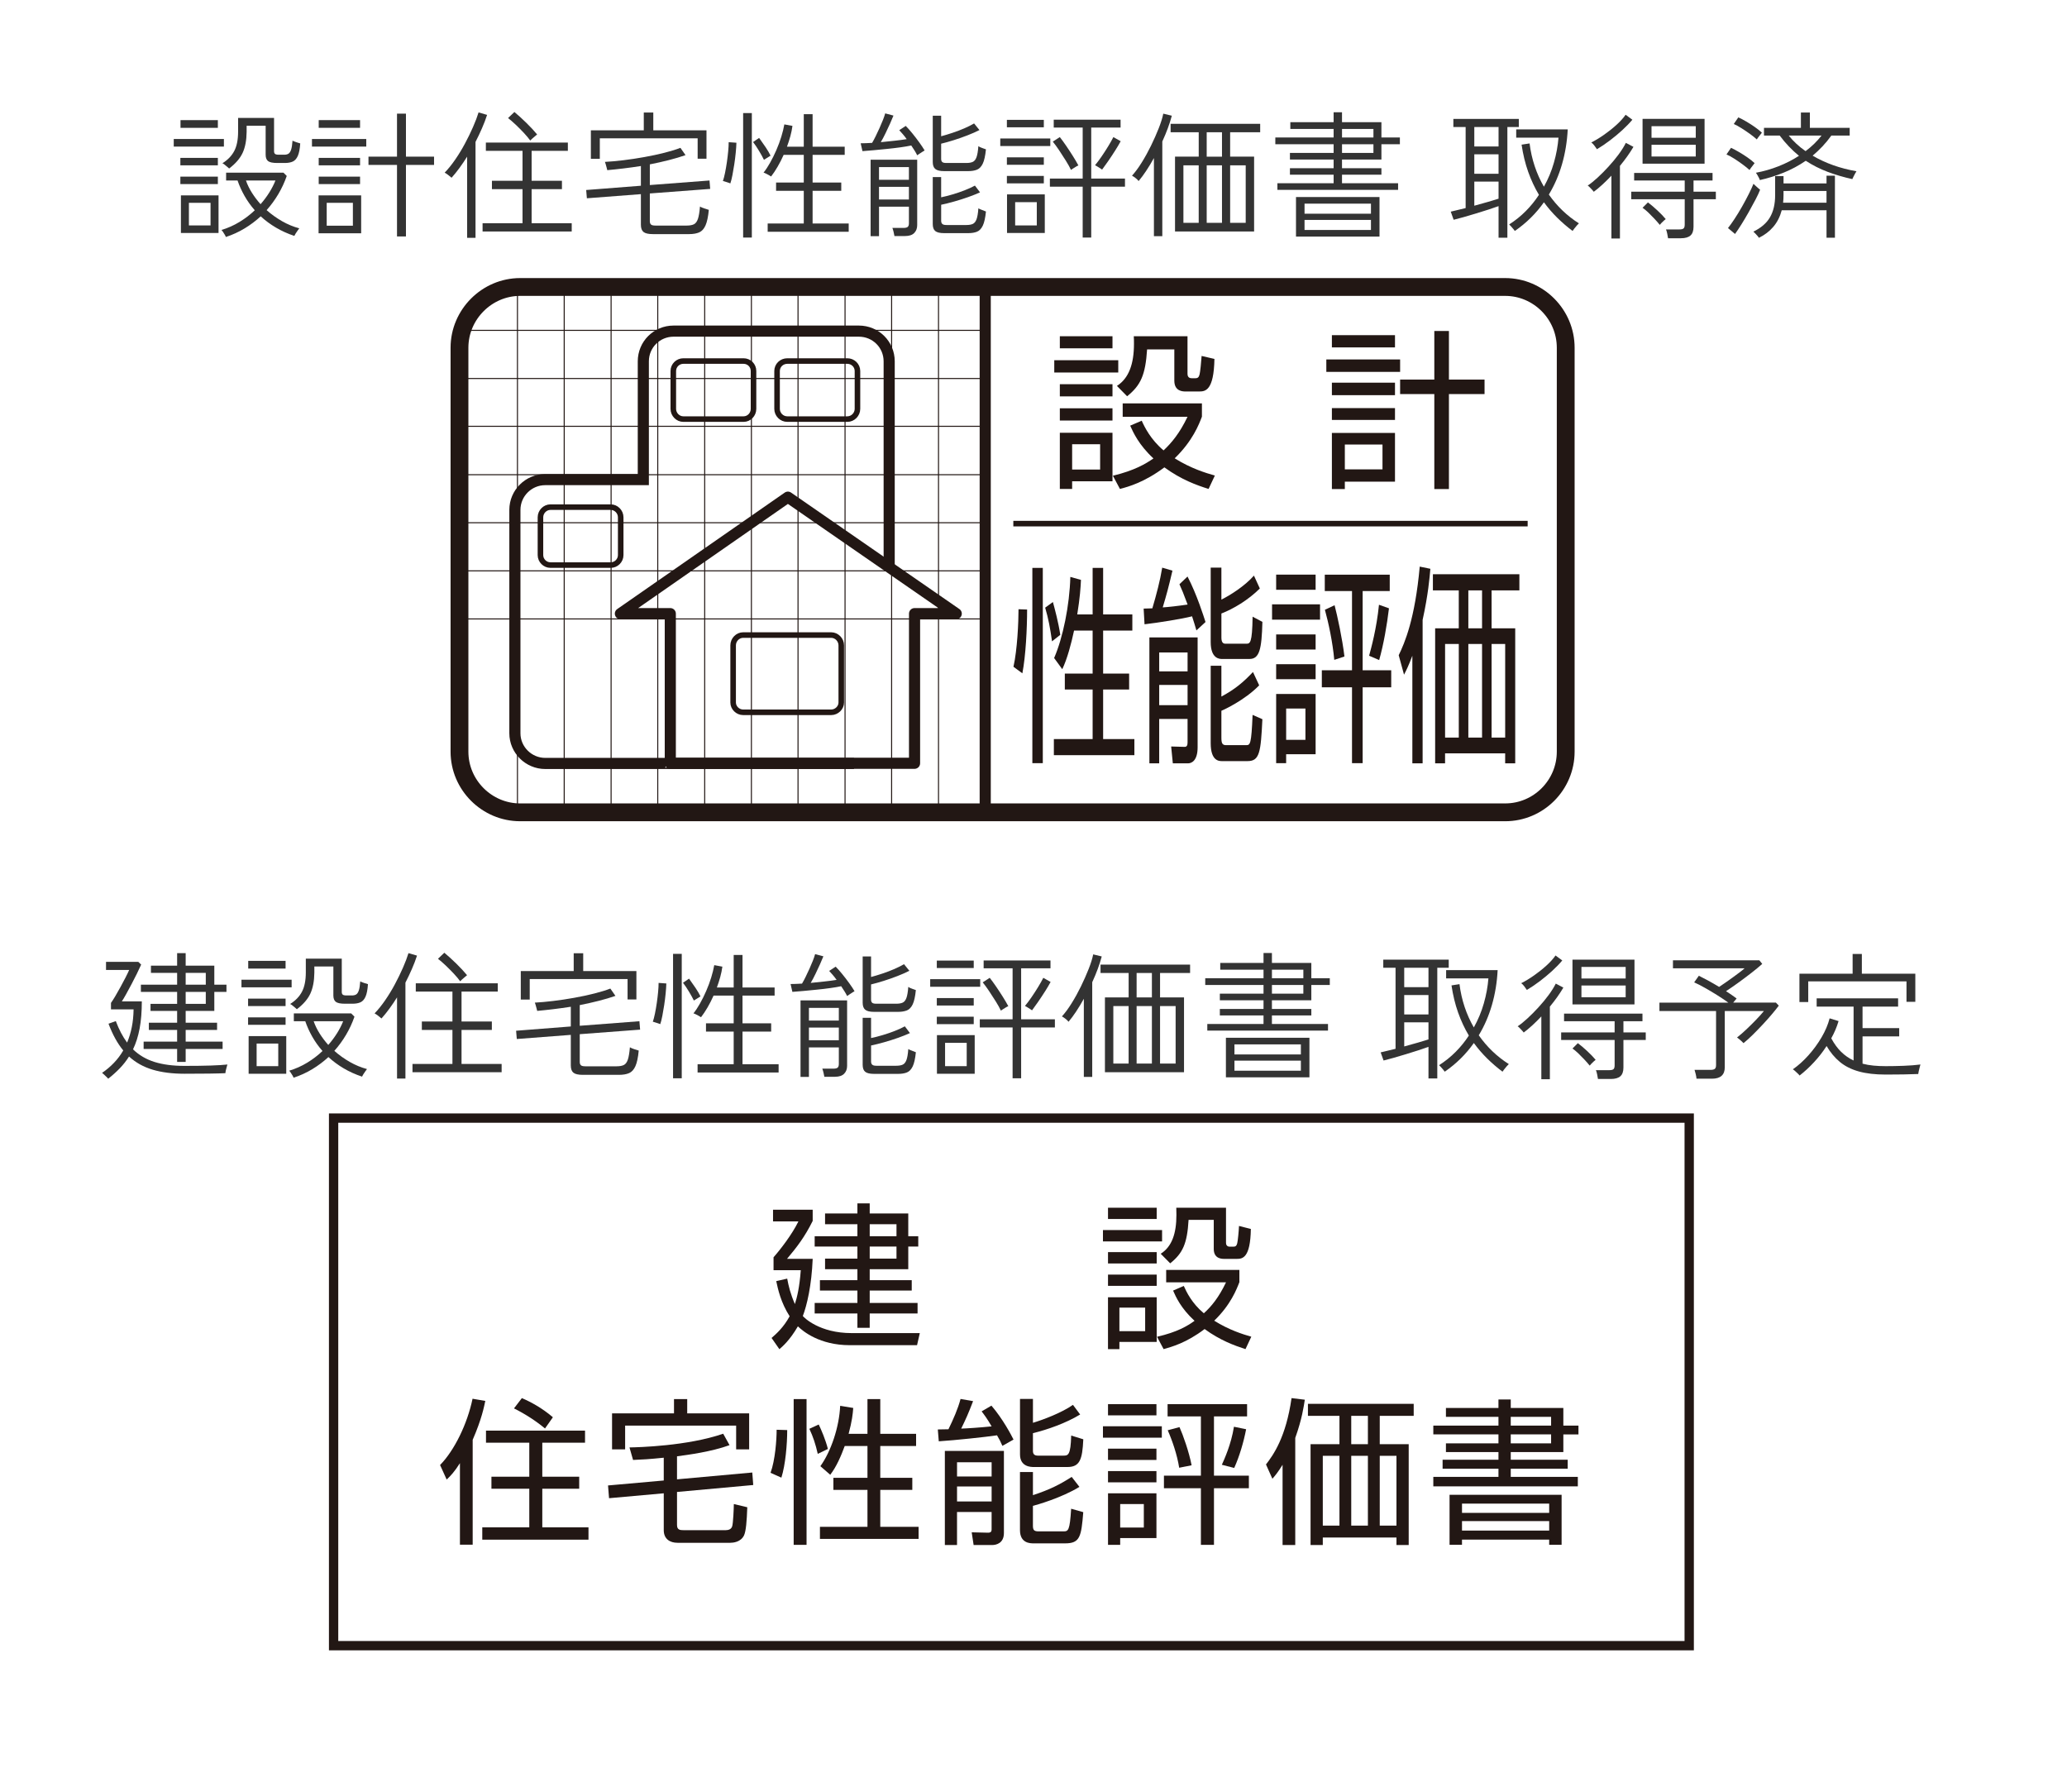 <?xml version="1.0" encoding="UTF-8"?>
<svg id="_レイヤー_2" data-name="レイヤー 2" xmlns="http://www.w3.org/2000/svg" viewBox="0 0 150 130">
  <defs>
    <style>
      .cls-1 {
        stroke-width: 1.293px;
      }

      .cls-1, .cls-2, .cls-3, .cls-4, .cls-5, .cls-6 {
        stroke: #221714;
      }

      .cls-1, .cls-2, .cls-7 {
        fill: #fff;
      }

      .cls-2 {
        stroke-width: .676px;
      }

      .cls-3 {
        stroke-width: .075px;
      }

      .cls-3, .cls-4, .cls-5, .cls-6 {
        fill: none;
      }

      .cls-4 {
        stroke-width: .403px;
      }

      .cls-5, .cls-6 {
        stroke-width: .807px;
      }

      .cls-8 {
        fill: #221714;
      }

      .cls-6 {
        stroke-linecap: round;
        stroke-linejoin: round;
      }

      .cls-9 {
        fill: #333;
      }
    </style>
  </defs>
  <g id="_デザイン" data-name="デザイン">
    <rect class="cls-7" width="150" height="130"/>
    <g>
      <g>
        <g>
          <path class="cls-9" d="M7.854,78.266c-.021-.027-.062-.07-.125-.13l-.19-.18c-.063-.06-.108-.097-.135-.11.313-.213.6-.455.859-.725.261-.27.487-.572.681-.905-.414-.5-.771-1.147-1.07-1.94l.53-.19c.227.607.5,1.127.82,1.56.146-.347.26-.72.34-1.12.08-.4.123-.83.13-1.29h-1.641v-.47c.087-.12.19-.282.311-.485.12-.204.245-.423.375-.66.13-.236.251-.465.365-.685.113-.22.203-.406.27-.56h-1.68v-.59h2.34l.21.2c-.08.18-.182.396-.305.65-.124.253-.255.512-.396.775-.14.263-.271.507-.395.73-.124.224-.226.395-.306.515h1.45c0,.747-.054,1.403-.16,1.97-.106.567-.267,1.07-.479,1.51.434.42.953.725,1.56.915s1.33.285,2.17.285c.754,0,1.389-.008,1.905-.025s.922-.042,1.215-.075c-.007.026-.023.085-.05.175s-.05.18-.07.27c-.02.09-.029.151-.029.185-.267.013-.665.023-1.195.03s-1.122.01-1.775.01c-.88,0-1.649-.099-2.31-.295-.66-.197-1.23-.515-1.71-.955-.193.307-.415.59-.665.85-.25.26-.532.513-.845.76ZM12.854,77.046v-.94h-2.431v-.53h2.431v-.85h-2.051v-.52h2.051v-.86h-1.931v-.51h1.931v-.87h-2.63v-.52h2.63v-.86h-1.9v-.52h1.9v-.91h.62v.91h2.079v1.38h.881v.52h-.881v1.38h-2.079v.86h2.279v.52h-2.279v.85h2.68v.53h-2.68v.94h-.62ZM13.474,71.446h1.46v-.86h-1.46v.86ZM13.474,72.836h1.46v-.87h-1.46v.87Z"/>
          <path class="cls-9" d="M17.523,71.636v-.55h3.64v.55h-3.64ZM18.003,72.996v-.54h2.721v.54h-2.721ZM18.003,74.356v-.54h2.721v.54h-2.721ZM18.013,70.276v-.56h2.711v.56h-2.711ZM18.043,77.906v-2.73h2.73v2.73h-2.73ZM18.623,77.356h1.57v-1.64h-1.57v1.64ZM21.303,78.196c-.006-.034-.031-.087-.074-.16-.044-.073-.089-.145-.136-.215-.046-.07-.083-.115-.109-.135.467-.14.904-.335,1.314-.585s.778-.532,1.105-.845c-.287-.327-.533-.672-.74-1.035s-.377-.738-.51-1.125h-.83v-.57h4.16l.24.24c-.16.46-.364.898-.61,1.315-.247.417-.53.805-.851,1.165.347.307.722.575,1.125.805s.818.401,1.245.515c-.02.027-.058.079-.114.155s-.108.153-.155.23-.077.131-.09.165c-.48-.16-.924-.36-1.33-.6-.407-.24-.777-.513-1.11-.82-.354.327-.741.618-1.165.875-.423.256-.878.465-1.365.625ZM21.543,73.226c-.026-.026-.071-.066-.135-.12-.063-.053-.129-.106-.195-.16s-.12-.087-.16-.1c.387-.24.674-.537.86-.89.187-.353.28-.823.28-1.41v-.99h2.609v2.41c0,.093.023.16.07.2s.14.06.28.06h.39c.12,0,.22-.023.3-.07.08-.047.146-.144.195-.29s.085-.367.105-.66c.066.034.156.07.27.11s.21.07.29.09c-.026.4-.085.702-.175.905-.09.204-.212.34-.365.41-.153.07-.347.105-.58.105h-.55c-.32,0-.54-.045-.66-.135-.12-.09-.18-.245-.18-.465v-2.1h-1.38v.45c-.007.606-.104,1.112-.29,1.515s-.514.782-.98,1.135ZM23.823,75.816c.24-.273.451-.556.635-.85s.332-.584.445-.87h-2.141c.107.307.252.605.436.895s.392.565.625.825Z"/>
          <path class="cls-9" d="M28.813,78.256v-5.89c-.181.287-.365.56-.556.82-.189.26-.382.497-.574.71-.067-.06-.148-.126-.245-.2s-.182-.13-.255-.17c.253-.26.506-.573.76-.94.253-.366.49-.755.71-1.165.22-.41.416-.813.59-1.21.173-.396.307-.748.4-1.055l.619.18c-.106.327-.231.654-.375.98-.143.327-.298.654-.465.98v6.96h-.609ZM29.934,77.796v-.6h2.899v-2.47h-2.22v-.61h2.22v-2.17h-2.66v-.6h5.95v.6h-2.63v2.17h2.2v.61h-2.2v2.47h2.91v.6h-6.47ZM33.394,71.196c-.12-.167-.273-.35-.46-.55-.188-.2-.382-.396-.585-.59-.204-.193-.393-.356-.565-.49l.46-.44c.273.227.563.49.87.79.307.3.566.58.78.84-.027.02-.077.062-.15.125-.073.063-.145.125-.215.185-.07.06-.115.104-.135.13Z"/>
          <path class="cls-9" d="M42.293,77.986c-.326,0-.554-.052-.68-.155-.127-.104-.19-.278-.19-.525v-2.22l-3.92.3-.05-.6,3.97-.31v-1.43c-.427.067-.848.125-1.265.175-.417.05-.809.092-1.175.125-.007-.033-.021-.093-.045-.18-.023-.086-.047-.171-.07-.255s-.042-.138-.055-.165c.393-.02.838-.06,1.335-.12.496-.06,1.005-.136,1.524-.23.521-.093,1.011-.198,1.471-.315s.843-.235,1.149-.355l.37.53c-.36.126-.764.247-1.21.36s-.906.217-1.38.31v1.5l4.33-.33.05.61-4.38.33v2.01c0,.107.026.187.08.24.053.053.16.08.32.08h2.279c.221,0,.394-.032.521-.095.126-.063.223-.193.29-.39.066-.197.116-.495.149-.895.073.046.177.091.311.135.133.043.243.079.33.105-.047.5-.127.877-.24,1.13-.113.253-.267.422-.46.505-.193.083-.437.125-.73.125h-2.63ZM37.793,72.526v-2.07h3.84v-1.29h.69v1.29h3.86v2.06h-.641v-1.48h-7.1v1.49h-.65Z"/>
          <path class="cls-9" d="M47.913,74.306c-.02-.013-.07-.032-.15-.055-.079-.023-.158-.048-.234-.075-.077-.027-.129-.04-.155-.04.054-.153.105-.352.155-.595.05-.243.095-.503.135-.78.04-.277.071-.541.095-.795s.035-.47.035-.65l.561.04c-.007.22-.023.467-.051.74-.026.273-.062.55-.104.83-.044.28-.089.541-.135.785-.047.244-.097.442-.15.595ZM48.843,78.236v-9.03h.631v9.03h-.631ZM50.354,72.596c-.087-.18-.205-.395-.355-.645-.149-.25-.295-.465-.435-.645l.439-.3c.16.22.318.446.476.68.156.233.274.437.354.61l-.479.3ZM50.623,77.816v-.6h2.62v-2.37h-2.01v-.6h2.01v-2.01h-1.46c-.134.3-.278.585-.435.855-.157.27-.315.508-.476.715-.026-.02-.078-.052-.155-.095-.076-.043-.153-.083-.229-.12-.077-.037-.132-.059-.165-.065.16-.2.32-.441.479-.725.16-.283.311-.587.45-.91.141-.323.26-.646.36-.97.1-.323.173-.622.22-.895l.59.11c-.033.247-.085.497-.154.75-.07.253-.152.507-.245.76h1.22v-2.36h.64v2.36h2.33v.59h-2.33v2.01h2.08v.6h-2.08v2.37h2.62v.6h-5.88Z"/>
          <path class="cls-9" d="M61.474,72.266c-.047-.1-.109-.211-.186-.335s-.158-.249-.245-.375c-.22.047-.484.092-.795.135-.31.043-.635.082-.975.115s-.665.065-.976.095c-.31.03-.574.052-.795.065l-.13-.57c.227,0,.503-.01.83-.03.08-.133.167-.295.26-.485.094-.19.187-.389.28-.595s.177-.403.25-.59.127-.343.16-.47l.6.16c-.06.153-.142.345-.245.575s-.213.465-.33.705c-.116.24-.231.457-.345.65.333-.033.668-.068,1.005-.105.337-.037.629-.075.875-.115-.093-.133-.188-.255-.285-.365-.097-.11-.182-.205-.255-.285l.471-.31c.14.14.298.318.475.535.177.217.347.438.51.665.163.227.292.42.385.58-.026.014-.078.045-.154.095-.077.05-.153.1-.23.15-.076.05-.128.085-.154.105ZM58.093,78.136v-5.55h3.381v4.75c0,.233-.072.423-.216.57-.144.146-.364.22-.665.22h-.77c-.014-.086-.035-.19-.065-.31-.029-.12-.058-.213-.085-.28h.82c.14,0,.238-.025.295-.075.057-.05.085-.138.085-.265v-1.2h-2.17v2.14h-.61ZM58.703,74.046h2.17v-.92h-2.17v.92ZM58.703,75.476h2.17v-.92h-2.17v.92ZM63.434,73.416c-.308,0-.522-.051-.646-.155s-.185-.271-.185-.505v-3.36h.609v1.49c.254-.067.53-.15.83-.25s.589-.21.865-.33.508-.237.695-.35l.39.48c-.247.127-.533.253-.86.38-.326.127-.658.244-.995.35-.336.107-.645.193-.925.26v1.1c0,.1.025.175.075.225.05.05.151.075.305.075h1.45c.193,0,.349-.027.465-.08.117-.053.207-.167.271-.34s.108-.44.135-.8c.066.047.156.09.271.13.113.04.206.073.279.1-.047.467-.123.812-.229,1.035-.107.224-.247.37-.42.44-.174.07-.387.105-.641.105h-1.739ZM63.434,77.916c-.308,0-.522-.05-.646-.15s-.185-.27-.185-.51v-3.41h.609v1.47c.261-.053.542-.125.846-.215.303-.09.598-.191.885-.305.286-.113.526-.223.72-.33l.37.49c-.247.113-.535.229-.865.345s-.667.223-1.01.32c-.344.097-.658.175-.945.235v1.16c0,.1.026.177.08.23s.153.08.3.08h1.45c.193,0,.349-.027.465-.08.117-.053.207-.165.271-.335s.108-.435.135-.795c.066.04.156.08.271.12.113.04.206.077.279.11-.047.46-.123.802-.229,1.025-.107.223-.247.37-.42.44-.174.07-.387.105-.641.105h-1.739Z"/>
          <path class="cls-9" d="M67.503,71.596v-.55h3.63v.55h-3.63ZM67.983,70.236v-.54h2.68v.54h-2.68ZM67.983,72.956v-.54h2.68v.54h-2.68ZM67.983,74.306v-.54h2.68v.54h-2.68ZM67.993,77.906v-2.8h2.74v2.8h-2.74ZM68.583,77.356h1.57v-1.69h-1.57v1.69ZM73.483,78.236v-3.69h-2.38v-.59h2.38v-3.7h-2.101v-.57h4.851v.57h-2.13v3.7h2.449v.59h-2.449v3.69h-.62ZM72.633,73.326c-.086-.187-.21-.408-.37-.665-.159-.256-.324-.512-.494-.765-.17-.253-.322-.46-.455-.62l.51-.33c.127.16.275.363.445.61s.336.5.5.76c.163.26.298.49.404.69-.033.006-.088.033-.165.08-.076.047-.151.094-.225.14-.073.047-.123.08-.15.1ZM74.894,73.306c-.021-.02-.068-.053-.146-.1-.076-.046-.151-.093-.225-.14-.073-.046-.12-.073-.141-.08.141-.167.295-.374.466-.62.17-.247.333-.499.489-.755.157-.257.282-.479.375-.665l.53.3c-.106.2-.242.428-.405.685s-.33.508-.5.755-.318.454-.444.62Z"/>
          <path class="cls-9" d="M78.653,78.136v-5.67c-.18.327-.365.633-.555.92-.19.287-.375.537-.556.75-.047-.067-.121-.14-.225-.22s-.188-.136-.255-.17c.227-.247.46-.562.699-.945.24-.383.467-.793.681-1.23.213-.437.399-.858.56-1.265s.271-.76.33-1.06l.62.15c-.153.58-.384,1.204-.69,1.87v6.87h-.609ZM80.184,77.796v-5.43h1.72v-1.77h-2.04v-.61h6.5v.61h-2.18v1.77h1.739v5.43h-5.739ZM80.793,77.166h1.11v-4.17h-1.11v4.17ZM82.483,72.366h1.109v-1.77h-1.109v1.77ZM82.483,77.166h1.109v-4.17h-1.109v4.17ZM84.184,77.166h1.13v-4.17h-1.13v4.17Z"/>
          <path class="cls-9" d="M87.613,74.776v-.48h4.08v-.62h-3.17v-.47h3.17v-.63h-3.17v-.48h3.17v-.63h-4.23v-.49h4.23v-.62h-3.141v-.49h3.141v-.72h.609v.72h2.86v1.11h1.34v.49h-1.34v1.11h-2.86v.63h2.86v.47h-2.86v.62h4.07v.48h-8.76ZM88.963,78.166v-2.87h6.061v2.87h-6.061ZM89.583,76.506h4.82v-.73h-4.82v.73ZM89.583,77.686h4.82v-.73h-4.82v.73ZM92.303,70.976h2.28v-.62h-2.28v.62ZM92.303,72.096h2.28v-.63h-2.28v.63Z"/>
          <path class="cls-9" d="M103.663,78.246v-2.29c-.2.074-.445.157-.735.25s-.593.188-.91.285c-.316.097-.616.185-.899.265-.283.08-.521.143-.715.19l-.21-.59c.119-.026.272-.063.46-.11.187-.046.393-.097.62-.15v-5.88h-.891v-.59h4.75v.59h-.83v8.03h-.64ZM101.903,71.626h1.76v-1.41h-1.76v1.41ZM101.903,73.606h1.76v-1.41h-1.76v1.41ZM101.903,75.926c.347-.093.68-.187,1-.28.319-.093.573-.17.76-.23v-1.24h-1.76v1.75ZM104.843,77.756c-.014-.02-.048-.065-.104-.135s-.115-.138-.176-.205c-.06-.066-.103-.11-.13-.13.447-.287.851-.612,1.21-.975.36-.363.677-.755.95-1.175-.307-.513-.566-1.07-.78-1.67-.213-.6-.373-1.257-.479-1.97l.58-.09c.073.58.198,1.133.375,1.66.177.527.398,1.02.665,1.48.313-.56.557-1.145.729-1.755.174-.61.283-1.211.33-1.805h-3.069v-.6h3.739c-.046.894-.185,1.737-.415,2.53-.229.793-.548,1.527-.955,2.2.594.847,1.32,1.543,2.181,2.09-.033.027-.084.079-.15.155s-.13.153-.189.23c-.061.076-.101.131-.12.165-.4-.3-.773-.622-1.12-.965-.347-.343-.667-.715-.96-1.115-.573.813-1.277,1.506-2.11,2.08Z"/>
          <path class="cls-9" d="M111.853,78.306v-4.56c-.213.227-.428.44-.645.64-.217.2-.429.376-.635.53-.014-.026-.05-.071-.11-.135-.06-.063-.122-.128-.185-.195-.063-.066-.112-.106-.146-.12.22-.147.46-.34.72-.58.261-.24.522-.503.785-.79.264-.287.507-.58.73-.88.223-.3.401-.584.535-.85l.55.29c-.267.453-.594.913-.98,1.38v5.27h-.62ZM110.803,71.826c-.047-.073-.109-.162-.189-.265-.08-.103-.153-.178-.221-.225.294-.146.601-.332.92-.555.32-.224.62-.462.9-.715.28-.253.503-.5.67-.74l.49.36c-.2.24-.441.49-.725.75-.284.26-.584.51-.9.75-.316.24-.632.454-.945.64ZM115.963,78.286c-.014-.093-.033-.205-.06-.335-.027-.13-.057-.232-.091-.305h.98c.146,0,.246-.025.3-.075.054-.05.08-.142.08-.275v-1.84h-3.88v-.55h3.88v-.81h-3.67v-.55h5.69v.55h-1.381v.81h1.62v.55h-1.62v2c0,.287-.073.497-.22.63s-.38.2-.7.2h-.93ZM114.113,72.876v-3.25h4.5v3.25h-4.5ZM115.363,77.316c-.113-.14-.244-.288-.391-.445s-.295-.307-.444-.45c-.15-.143-.289-.258-.415-.345l.39-.39c.22.167.451.363.695.59.243.227.441.434.595.62-.026.02-.071.059-.135.115s-.124.115-.181.175-.095.104-.114.13ZM114.763,70.996h3.21v-.84h-3.21v.84ZM114.763,72.356h3.21v-.85h-3.21v.85Z"/>
          <path class="cls-9" d="M123.113,78.266c-.007-.093-.025-.204-.056-.33-.029-.126-.058-.23-.085-.31h1.16c.146,0,.25-.025.311-.075.06-.05.09-.142.09-.275v-3.92h-4.11v-.61h5c-.24-.173-.512-.355-.814-.545-.304-.19-.604-.368-.9-.535-.297-.167-.552-.296-.765-.39l.34-.48c.18.087.401.202.665.345.263.144.531.298.805.465.134-.086.288-.191.465-.315.177-.123.355-.25.535-.38s.347-.253.5-.37.271-.211.35-.285h-5.199v-.58h6.27l.21.26c-.207.187-.462.398-.765.635-.304.236-.618.473-.945.71-.326.237-.634.448-.92.635.146.094.285.185.415.275.13.09.248.175.355.255l-.25.3h3.1l.21.22c-.14.187-.312.4-.515.64-.204.24-.424.487-.66.74-.237.253-.474.497-.71.73-.237.233-.462.437-.675.61-.021-.026-.062-.068-.125-.125-.063-.057-.129-.113-.195-.17s-.117-.095-.15-.115c.214-.167.443-.366.69-.6.246-.233.483-.468.71-.705s.41-.441.55-.615h-2.84v4.08c0,.553-.311.83-.93.83h-1.12Z"/>
          <path class="cls-9" d="M130.593,78.036c-.02-.034-.063-.082-.13-.145s-.135-.127-.205-.19c-.07-.063-.121-.102-.155-.115.394-.273.772-.613,1.136-1.02.363-.406.682-.843.955-1.31.272-.467.466-.923.58-1.37l.649.2c-.127.427-.304.844-.53,1.25.207.387.443.712.71.975.267.264.57.475.91.635v-3.91h-2.68v-.6h5.91v.6h-2.58v1.56h2.66v.6h-2.66v1.98c.246.066.51.113.79.14.28.027.576.04.89.04.407,0,.839-.008,1.295-.025.457-.017.865-.048,1.226-.095-.007.026-.023.09-.051.19-.026.1-.051.2-.074.3s-.035.167-.035.2c-.294.013-.65.023-1.07.03s-.85.01-1.29.01c-.76,0-1.41-.075-1.95-.225s-.996-.378-1.369-.685c-.374-.307-.697-.693-.971-1.16-.267.414-.569.804-.91,1.17-.34.367-.689.69-1.05.97ZM130.583,72.706v-2.06h3.86v-1.43h.67v1.43h3.88v2.04h-.641v-1.48h-7.13v1.5h-.64Z"/>
        </g>
        <rect class="cls-2" x="24.209" y="81.124" width="98.375" height="38.279"/>
      </g>
      <g>
        <path class="cls-8" d="M66.749,96.725l-.2.876h-4.881c-2.194,0-3.408-1.018-3.766-1.367-.6,1.032-1.134,1.476-1.343,1.657l-.567-.814c.349-.307.86-.751,1.311-1.574-.637-.99-.851-1.973-.972-2.55l.795-.181c.102.546.237,1.107.558,1.846.158-.495.335-1.206.427-2.457h-1.976v-.939c.497-.56,1.353-1.671,1.804-2.601h-1.841v-.848h2.878v.811c-.576,1.162-1.134,1.883-1.864,2.754h1.864c-.079,1.934-.418,3.368-.716,4.147.107.133,1.223,1.239,3.538,1.239h4.951ZM63.114,88.043h2.798v1.653h.725v.748h-.725v1.644h-2.798v.797h3.05v.753h-3.05v.897h3.473v.765h-3.473v1.041h-.893v-1.041h-3.101v-.765h3.101v-.897h-2.72v-.753h2.72v-.797h-2.347v-.767h2.347v-.876h-3.101v-.748h3.101v-.872h-2.347v-.781h2.347v-.732h.893v.732ZM65.057,88.825h-1.943v.872h1.943v-.872ZM65.057,90.444h-1.943v.876h1.943v-.876Z"/>
        <path class="cls-8" d="M84.331,89.248v.823h-4.291v-.823h4.291ZM83.94,87.627v.818h-3.533v-.818h3.533ZM83.94,90.849v.823h-3.533v-.823h3.533ZM83.94,92.481v.816h-3.533v-.816h3.533ZM83.94,94.124v3.24h-2.706v.523h-.828v-3.763h3.533ZM83.103,94.875h-1.869v1.708h1.869v-1.708ZM90.383,97.887c-.809-.263-1.836-.635-2.966-1.457-1.329,1.009-2.389,1.29-2.975,1.457l-.479-.897c1.464-.335,2.208-.783,2.724-1.157-.99-.907-1.357-1.736-1.557-2.194l.776-.337c.195.439.59,1.262,1.455,1.985.549-.495,1.083-1.144,1.609-2.245h-4.342v-.902h5.313v.888c-.195.504-.628,1.643-1.827,2.796,1.078.676,2.078.986,2.692,1.162l-.423.902ZM88.97,87.627v2.541c0,.102.033.286.274.286h.265c.154,0,.228-.065.274-.244.046-.177.112-.853.13-1.26l.86.218c-.033,2.101-.604,2.171-1.009,2.171h-.921c-.167,0-.762,0-.762-.723v-2.106h-1.827c-.102,1.732-.423,2.42-1.334,3.152l-.688-.695c.814-.514,1.139-1.471,1.139-2.817,0-.205,0-.335-.009-.523h3.607Z"/>
        <path class="cls-8" d="M34.302,112.077h-.925v-5.916c-.409.644-.674.916-.962,1.19l-.479-1.055c1.032-1.055,1.971-2.957,2.357-4.809l.925.158c-.093.435-.265,1.327-.916,2.822v7.61ZM42.455,104.676h-3.101v2.466h2.678v.872h-2.678v2.803h3.352v.893h-7.708v-.893h3.412v-2.803h-2.747v-.872h2.747v-2.466h-3.142v-.878h7.187v.878ZM39.55,103.644c-.674-.56-1.441-1.051-2.25-1.457l.572-.746c.637.274,1.464.714,2.25,1.39l-.572.814Z"/>
        <path class="cls-8" d="M49.131,110.655c0,.349.228.367.456.367h3.091c.172,0,.391-.06.455-.279.07-.189.121-1.323.121-1.616l.976.233c-.037,1.014-.093,1.718-.233,2.032-.237.504-.804.546-1.004.546h-3.83c-.553,0-.995-.281-.995-.916v-2.675l-3.97.356-.074-.925,4.044-.36v-1.653c-1.037.107-1.613.139-2.227.163l-.26-.909c.641-.009,4.216-.102,6.801-.995l.46.83c-1.325.481-3.003.702-3.812.809v1.671l5.462-.495.07.907-5.532.504v2.406ZM49.87,101.511v1.037h4.495v2.61h-.944v-1.723h-8.056v1.723h-.949v-2.61h4.495v-1.037h.958Z"/>
        <path class="cls-8" d="M55.918,106.861c.339-.925.442-2.403.442-3.124l.767.023c0,1.023-.126,2.522-.423,3.452l-.785-.351ZM58.531,101.511v10.576h-.935v-10.576h.935ZM59.344,105.486c-.162-.711-.33-1.22-.609-1.818l.679-.312c.191.395.497,1.111.665,1.774l-.734.356ZM62.951,104.033v-2.522h.93v2.522h2.599v.883h-2.599v2.31h2.324v.874h-2.324v2.68h2.78v.876h-7.159v-.876h3.449v-2.68h-2.473v-.874h2.473v-2.31h-1.65c-.261.714-.604,1.511-1.051,2.087l-.716-.623c.772-1.074,1.367-2.833,1.436-4.379l.948.154c-.032.439-.084.939-.335,1.878h1.367Z"/>
        <path class="cls-8" d="M70.617,101.659c-.362.944-.525,1.299-.864,1.994.367-.009,1.427-.079,2.208-.162-.344-.593-.521-.818-.725-1.088l.711-.416c.837.972,1.46,2.171,1.604,2.462l-.809.456c-.125-.293-.214-.474-.39-.765-.846.126-3.008.356-4.226.435l-.07-.86c.107,0,.66-.014.772-.014.367-.755.688-1.485.878-2.199l.911.158ZM72.853,105.274v5.955c0,.751-.567.872-.855.872h-1.343l-.14-.923,1.185.028c.209,0,.26-.095.26-.23v-1.274h-2.51v2.399h-.883v-6.827h4.286ZM71.961,106.097h-2.51v1.032h2.51v-1.032ZM71.961,107.852h-2.51v1.088h2.51v-1.088ZM74.959,103.233c.772-.233,2.083-.728,2.905-1.302l.521.699c-1.037.63-2.371,1.097-3.426,1.355v1.288c0,.235.111.342.363.342h1.846c.335,0,.53-.01.567-1.458l.879.272c-.065,1.483-.26,2.011-1.153,2.011h-2.44c-.191,0-1,0-1-.914v-4.026h.939v1.732ZM74.959,106.806v1.676c1.227-.4,1.971-.783,2.812-1.325l.562.723c-1.292.8-3.147,1.323-3.375,1.378v1.434c0,.325.084.418.418.418h1.79c.363,0,.465-.046.567-1.643l.879.249c-.144,1.783-.237,2.264-1.32,2.264h-2.273c-.251,0-1,0-1-.962v-4.212h.939Z"/>
        <path class="cls-8" d="M84.312,103.486v.825h-4.272v-.825h4.272ZM83.922,101.88v.811h-3.515v-.811h3.515ZM83.922,105.107v.821h-3.515v-.821h3.515ZM83.922,106.736v.814h-3.515v-.814h3.515ZM83.922,108.347v3.249h-2.631v.491h-.883v-3.74h3.515ZM83.006,109.127h-1.715v1.704h1.715v-1.704ZM87.148,112.087v-4.105h-2.682v-.913h2.682v-4.302h-2.417v-.886h5.769v.886h-2.403v4.302h2.533v.913h-2.533v4.105h-.948ZM85.572,106.494c-.144-.939-.511-1.999-.832-2.72l.855-.228c.251.551.693,1.801.879,2.768l-.902.179ZM88.668,106.278c.177-.397.674-1.471.879-2.759l.883.181c-.172.897-.479,1.962-.865,2.808l-.897-.23Z"/>
        <path class="cls-8" d="M93.995,112.101h-.92v-5.823c-.335.541-.516.758-.739,1.014l-.465-1.037c.535-.69,1.45-1.976,1.855-4.814l.962.116c-.074.476-.195,1.378-.693,2.773v7.77ZM102.591,102.729h-2.464v2.055h2.101v7.317h-.888v-.546h-5.346v.546h-.888v-7.317h2.097v-2.055h-2.287v-.872h7.675v.872ZM97.203,105.629h-1.209v5.062h1.209v-5.062ZM99.267,102.729h-1.209v2.055h1.209v-2.055ZM99.267,105.629h-1.209v5.062h1.209v-5.062ZM101.34,105.629h-1.213v5.062h1.213v-5.062Z"/>
        <path class="cls-8" d="M104.929,102.155h3.812v-.616h.893v.616h3.816v1.281h1.097v.639h-1.097v1.283h-3.816v.555h4.133v.651h-4.133v.593h4.867v.686h-10.487v-.686h4.728v-.593h-4.054v-.651h4.054v-.555h-3.812v-.635h3.812v-.649h-4.728v-.639h4.728v-.637h-3.812v-.644ZM113.324,108.458v3.628h-.902v-.377h-6.327v.377h-.902v-3.628h8.131ZM112.423,109.095h-6.327v.672h6.327v-.672ZM112.423,110.364h-6.327v.69h6.327v-.69ZM112.562,102.799h-2.929v.637h2.929v-.637ZM112.562,104.074h-2.929v.649h2.929v-.649Z"/>
      </g>
    </g>
    <g>
      <line class="cls-3" x1="33.316" y1="48.396" x2="71.458" y2="48.396"/>
      <line class="cls-3" x1="33.316" y1="51.898" x2="71.458" y2="51.898"/>
      <line class="cls-3" x1="33.316" y1="55.38" x2="71.458" y2="55.38"/>
      <path class="cls-4" d="M44.319,53.168c.391,0,.725-.332.725-.746v-2.734c0-.402-.335-.732-.725-.732h-4.374c-.391,0-.725.33-.725.732v2.734c0,.414.335.746.725.746h4.374Z"/>
      <g>
        <g>
          <path class="cls-9" d="M12.609,10.636v-.55h3.64v.55h-3.64ZM13.089,11.996v-.54h2.721v.54h-2.721ZM13.089,13.356v-.54h2.721v.54h-2.721ZM13.099,9.275v-.56h2.711v.56h-2.711ZM13.129,16.906v-2.73h2.73v2.73h-2.73ZM13.709,16.356h1.57v-1.64h-1.57v1.64ZM16.389,17.196c-.006-.034-.031-.087-.074-.16-.044-.073-.089-.145-.136-.215-.046-.07-.083-.115-.109-.135.467-.14.904-.335,1.314-.585s.778-.532,1.105-.845c-.287-.327-.533-.672-.74-1.035s-.377-.738-.51-1.125h-.83v-.57h4.16l.24.24c-.16.46-.364.898-.61,1.315-.247.417-.53.805-.851,1.165.347.307.722.575,1.125.805s.818.401,1.245.515c-.02.027-.058.079-.114.155s-.108.153-.155.23-.077.131-.09.165c-.48-.16-.924-.36-1.33-.6-.407-.24-.777-.513-1.11-.82-.354.327-.741.618-1.165.875-.423.256-.878.465-1.365.625ZM16.629,12.226c-.026-.026-.071-.066-.135-.12-.063-.053-.129-.106-.195-.16s-.12-.087-.16-.1c.387-.24.674-.537.86-.89.187-.353.28-.823.28-1.41v-.99h2.609v2.41c0,.093.023.16.07.2s.14.06.28.06h.39c.12,0,.22-.023.3-.07.08-.047.146-.144.195-.29s.085-.367.105-.66c.066.034.156.07.27.11s.21.07.29.09c-.026.4-.085.702-.175.905-.09.204-.212.34-.365.41-.153.07-.347.105-.58.105h-.55c-.32,0-.54-.045-.66-.135-.12-.09-.18-.245-.18-.465v-2.1h-1.38v.45c-.007.606-.104,1.112-.29,1.515s-.514.782-.98,1.135ZM18.909,14.815c.24-.273.451-.556.635-.85s.332-.584.445-.87h-2.141c.107.307.252.605.436.895s.392.565.625.825Z"/>
          <path class="cls-9" d="M22.639,10.636v-.55h3.94v.55h-3.94ZM23.119,16.926v-2.75h3.09v2.75h-3.09ZM23.129,9.275v-.56h3v.56h-3ZM23.129,11.996v-.54h3v.54h-3ZM23.129,13.356v-.54h3v.54h-3ZM23.709,16.376h1.9v-1.66h-1.9v1.66ZM28.81,17.156v-5.19h-2.07v-.6h2.07v-3.12h.649v3.12h2.04v.6h-2.04v5.19h-.649Z"/>
          <path class="cls-9" d="M33.899,17.256v-5.89c-.181.287-.365.56-.556.82-.189.26-.382.497-.574.71-.067-.06-.148-.126-.245-.2s-.182-.13-.255-.17c.253-.26.506-.573.76-.94.253-.366.49-.755.71-1.165.22-.41.416-.813.59-1.21.173-.396.307-.748.4-1.055l.619.18c-.106.327-.231.654-.375.98-.143.327-.298.654-.465.98v6.96h-.609ZM35.02,16.795v-.6h2.899v-2.47h-2.22v-.61h2.22v-2.17h-2.66v-.6h5.95v.6h-2.63v2.17h2.2v.61h-2.2v2.47h2.91v.6h-6.47ZM38.479,10.196c-.12-.167-.273-.35-.46-.55-.188-.2-.382-.396-.585-.59-.204-.193-.393-.356-.565-.49l.46-.44c.273.227.563.49.87.79.307.3.566.58.78.84-.027.02-.077.062-.15.125-.073.063-.145.125-.215.185-.07.06-.115.104-.135.13Z"/>
          <path class="cls-9" d="M47.379,16.986c-.326,0-.554-.052-.68-.155-.127-.104-.19-.278-.19-.525v-2.22l-3.92.3-.05-.6,3.97-.31v-1.43c-.427.067-.848.125-1.265.175-.417.05-.809.092-1.175.125-.007-.033-.021-.093-.045-.18-.023-.086-.047-.171-.07-.255s-.042-.138-.055-.165c.393-.02.838-.06,1.335-.12.496-.06,1.005-.136,1.524-.23.521-.093,1.011-.198,1.471-.315s.843-.235,1.149-.355l.37.53c-.36.126-.764.247-1.21.36s-.906.217-1.38.31v1.5l4.33-.33.05.61-4.38.33v2.01c0,.107.026.187.08.24.053.053.16.08.32.08h2.279c.221,0,.394-.032.521-.095.126-.063.223-.193.29-.39.066-.197.116-.495.149-.895.073.046.177.091.311.135.133.043.243.079.33.105-.047.5-.127.877-.24,1.13-.113.253-.267.422-.46.505-.193.083-.437.125-.73.125h-2.63ZM42.879,11.525v-2.07h3.84v-1.29h.69v1.29h3.86v2.06h-.641v-1.48h-7.1v1.49h-.65Z"/>
          <path class="cls-9" d="M52.999,13.306c-.02-.013-.07-.032-.15-.055-.079-.023-.158-.048-.234-.075-.077-.027-.129-.04-.155-.04.054-.153.105-.352.155-.595.05-.243.095-.503.135-.78.04-.277.071-.541.095-.795s.035-.47.035-.65l.561.04c-.007.22-.023.467-.051.74-.026.273-.062.55-.104.83-.044.28-.089.541-.135.785-.047.244-.097.442-.15.595ZM53.929,17.236v-9.03h.631v9.03h-.631ZM55.439,11.596c-.087-.18-.205-.395-.355-.645-.149-.25-.295-.465-.435-.645l.439-.3c.16.22.318.446.476.68.156.233.274.437.354.61l-.479.3ZM55.709,16.815v-.6h2.62v-2.37h-2.01v-.6h2.01v-2.01h-1.46c-.134.3-.278.585-.435.855-.157.27-.315.508-.476.715-.026-.02-.078-.052-.155-.095-.076-.043-.153-.083-.229-.12-.077-.037-.132-.059-.165-.065.16-.2.32-.441.479-.725.16-.283.311-.587.45-.91.141-.323.26-.646.36-.97.1-.323.173-.622.22-.895l.59.11c-.033.247-.085.497-.154.75-.07.253-.152.507-.245.76h1.22v-2.36h.64v2.36h2.33v.59h-2.33v2.01h2.08v.6h-2.08v2.37h2.62v.6h-5.88Z"/>
          <path class="cls-9" d="M66.56,11.266c-.047-.1-.109-.211-.186-.335s-.158-.249-.245-.375c-.22.047-.484.092-.795.135-.31.043-.635.082-.975.115s-.665.065-.976.095c-.31.03-.574.052-.795.065l-.13-.57c.227,0,.503-.01.83-.03.08-.133.167-.295.26-.485.094-.19.187-.389.28-.595s.177-.403.25-.59.127-.343.16-.47l.6.16c-.06.153-.142.345-.245.575s-.213.465-.33.705c-.116.24-.231.457-.345.65.333-.033.668-.068,1.005-.105.337-.037.629-.075.875-.115-.093-.133-.188-.255-.285-.365-.097-.11-.182-.205-.255-.285l.471-.31c.14.14.298.318.475.535.177.217.347.438.51.665.163.227.292.42.385.58-.026.014-.078.045-.154.095-.077.05-.153.1-.23.15-.076.05-.128.085-.154.105ZM63.179,17.136v-5.55h3.381v4.75c0,.233-.072.423-.216.57-.144.146-.364.22-.665.22h-.77c-.014-.086-.035-.19-.065-.31-.029-.12-.058-.213-.085-.28h.82c.14,0,.238-.025.295-.075.057-.05.085-.138.085-.265v-1.2h-2.17v2.14h-.61ZM63.789,13.045h2.17v-.92h-2.17v.92ZM63.789,14.476h2.17v-.92h-2.17v.92ZM68.52,12.416c-.308,0-.522-.051-.646-.155s-.185-.271-.185-.505v-3.36h.609v1.49c.254-.067.53-.15.83-.25s.589-.21.865-.33.508-.237.695-.35l.39.48c-.247.127-.533.253-.86.38-.326.127-.658.244-.995.35-.336.107-.645.193-.925.26v1.1c0,.1.025.175.075.225.05.05.151.075.305.075h1.45c.193,0,.349-.027.465-.08.117-.053.207-.167.271-.34s.108-.44.135-.8c.066.047.156.09.271.13.113.04.206.073.279.1-.047.467-.123.812-.229,1.035-.107.224-.247.37-.42.44-.174.07-.387.105-.641.105h-1.739ZM68.52,16.916c-.308,0-.522-.05-.646-.15s-.185-.27-.185-.51v-3.41h.609v1.47c.261-.053.542-.125.846-.215.303-.09.598-.191.885-.305.286-.113.526-.223.72-.33l.37.49c-.247.113-.535.229-.865.345s-.667.223-1.01.32c-.344.097-.658.175-.945.235v1.16c0,.1.026.177.08.23s.153.08.3.08h1.45c.193,0,.349-.027.465-.08.117-.053.207-.165.271-.335s.108-.435.135-.795c.066.04.156.08.271.12.113.04.206.077.279.11-.047.46-.123.802-.229,1.025-.107.223-.247.37-.42.44-.174.07-.387.105-.641.105h-1.739Z"/>
          <path class="cls-9" d="M72.589,10.596v-.55h3.63v.55h-3.63ZM73.069,9.236v-.54h2.68v.54h-2.68ZM73.069,11.956v-.54h2.68v.54h-2.68ZM73.069,13.306v-.54h2.68v.54h-2.68ZM73.079,16.906v-2.8h2.74v2.8h-2.74ZM73.669,16.356h1.57v-1.69h-1.57v1.69ZM78.569,17.236v-3.69h-2.38v-.59h2.38v-3.7h-2.101v-.57h4.851v.57h-2.13v3.7h2.449v.59h-2.449v3.69h-.62ZM77.719,12.326c-.086-.187-.21-.408-.37-.665-.159-.256-.324-.512-.494-.765-.17-.253-.322-.46-.455-.62l.51-.33c.127.16.275.363.445.61s.336.5.5.76c.163.26.298.49.404.69-.033.006-.088.033-.165.08-.076.047-.151.094-.225.14-.073.047-.123.08-.15.1ZM79.979,12.306c-.021-.02-.068-.053-.146-.1-.076-.046-.151-.093-.225-.14-.073-.046-.12-.073-.141-.08.141-.167.295-.374.466-.62.17-.247.333-.499.489-.755.157-.257.282-.479.375-.665l.53.3c-.106.2-.242.428-.405.685s-.33.508-.5.755-.318.454-.444.62Z"/>
          <path class="cls-9" d="M83.739,17.136v-5.67c-.18.327-.365.633-.555.92-.19.287-.375.537-.556.75-.047-.067-.121-.14-.225-.22s-.188-.136-.255-.17c.227-.247.46-.562.699-.945.24-.383.467-.793.681-1.23.213-.437.399-.858.56-1.265s.271-.76.33-1.06l.62.15c-.153.58-.384,1.204-.69,1.87v6.87h-.609ZM85.27,16.795v-5.43h1.72v-1.77h-2.04v-.61h6.5v.61h-2.18v1.77h1.739v5.43h-5.739ZM85.879,16.166h1.11v-4.17h-1.11v4.17ZM87.569,11.366h1.109v-1.77h-1.109v1.77ZM87.569,16.166h1.109v-4.17h-1.109v4.17ZM89.27,16.166h1.13v-4.17h-1.13v4.17Z"/>
          <path class="cls-9" d="M92.699,13.775v-.48h4.08v-.62h-3.17v-.47h3.17v-.63h-3.17v-.48h3.17v-.63h-4.23v-.49h4.23v-.62h-3.141v-.49h3.141v-.72h.609v.72h2.86v1.11h1.34v.49h-1.34v1.11h-2.86v.63h2.86v.47h-2.86v.62h4.07v.48h-8.76ZM94.049,17.166v-2.87h6.061v2.87h-6.061ZM94.669,15.506h4.82v-.73h-4.82v.73ZM94.669,16.686h4.82v-.73h-4.82v.73ZM97.389,9.976h2.28v-.62h-2.28v.62ZM97.389,11.096h2.28v-.63h-2.28v.63Z"/>
          <path class="cls-9" d="M108.749,17.246v-2.29c-.2.074-.445.157-.735.25s-.593.188-.91.285c-.316.097-.616.185-.899.265-.283.08-.521.143-.715.19l-.21-.59c.119-.026.272-.063.46-.11.187-.046.393-.097.62-.15v-5.88h-.891v-.59h4.75v.59h-.83v8.03h-.64ZM106.989,10.626h1.76v-1.41h-1.76v1.41ZM106.989,12.606h1.76v-1.41h-1.76v1.41ZM106.989,14.926c.347-.093.68-.187,1-.28.319-.093.573-.17.76-.23v-1.24h-1.76v1.75ZM109.929,16.756c-.014-.02-.048-.065-.104-.135s-.115-.138-.176-.205c-.06-.066-.103-.11-.13-.13.447-.287.851-.612,1.21-.975.36-.363.677-.755.95-1.175-.307-.513-.566-1.07-.78-1.67-.213-.6-.373-1.257-.479-1.97l.58-.09c.073.58.198,1.133.375,1.66.177.527.398,1.02.665,1.48.313-.56.557-1.145.729-1.755.174-.61.283-1.211.33-1.805h-3.069v-.6h3.739c-.046.894-.185,1.737-.415,2.53-.229.793-.548,1.527-.955,2.2.594.847,1.32,1.543,2.181,2.09-.033.027-.084.079-.15.155s-.13.153-.189.23c-.061.076-.101.131-.12.165-.4-.3-.773-.622-1.12-.965-.347-.343-.667-.715-.96-1.115-.573.813-1.277,1.506-2.11,2.08Z"/>
          <path class="cls-9" d="M116.938,17.306v-4.56c-.213.227-.428.44-.645.64-.217.2-.429.376-.635.53-.014-.026-.05-.071-.11-.135-.06-.063-.122-.128-.185-.195-.063-.066-.112-.106-.146-.12.22-.147.46-.34.72-.58.261-.24.522-.503.785-.79.264-.287.507-.58.73-.88.223-.3.401-.584.535-.85l.55.29c-.267.453-.594.913-.98,1.38v5.27h-.62ZM115.889,10.826c-.047-.073-.109-.162-.189-.265-.08-.103-.153-.178-.221-.225.294-.146.601-.332.92-.555.32-.224.62-.462.9-.715.28-.253.503-.5.67-.74l.49.36c-.2.24-.441.49-.725.75-.284.26-.584.51-.9.75-.316.24-.632.454-.945.64ZM121.049,17.286c-.014-.093-.033-.205-.06-.335-.027-.13-.057-.232-.091-.305h.98c.146,0,.246-.025.3-.075.054-.05.08-.142.08-.275v-1.84h-3.88v-.55h3.88v-.81h-3.67v-.55h5.69v.55h-1.381v.81h1.62v.55h-1.62v2c0,.287-.073.497-.22.63s-.38.2-.7.2h-.93ZM119.199,11.876v-3.25h4.5v3.25h-4.5ZM120.449,16.315c-.113-.14-.244-.288-.391-.445s-.295-.307-.444-.45c-.15-.143-.289-.258-.415-.345l.39-.39c.22.167.451.363.695.59.243.227.441.434.595.62-.026.02-.071.059-.135.115s-.124.115-.181.175-.095.104-.114.13ZM119.849,9.996h3.21v-.84h-3.21v.84ZM119.849,11.356h3.21v-.85h-3.21v.85Z"/>
          <path class="cls-9" d="M126.959,12.335c-.12-.113-.282-.245-.485-.395-.203-.15-.411-.293-.625-.43-.213-.137-.399-.238-.56-.305l.33-.48c.173.08.368.184.585.31s.425.26.625.4.366.273.5.4c-.014.02-.049.067-.105.14s-.111.145-.165.215c-.053.07-.086.119-.1.145ZM125.909,16.976l-.511-.43c.141-.173.301-.396.48-.67.18-.273.36-.568.54-.885.18-.317.343-.622.49-.915.146-.293.26-.54.34-.74.02.02.063.062.13.125.066.063.135.125.205.185s.118.1.145.12c-.066.18-.175.414-.324.7-.15.287-.315.59-.495.91-.181.32-.36.624-.54.91-.181.287-.334.517-.46.69ZM127.489,10.116c-.12-.113-.284-.245-.49-.395-.207-.15-.417-.291-.63-.425-.214-.133-.396-.233-.55-.3l.329-.48c.167.073.358.173.575.3.217.127.427.262.63.405.204.144.372.278.506.405-.014.02-.049.065-.105.135-.057.07-.111.14-.165.21-.054.07-.087.118-.1.145ZM127.639,17.256c-.014-.034-.048-.082-.104-.145-.057-.063-.113-.125-.17-.185s-.099-.1-.125-.12c.553-.267.955-.613,1.205-1.04s.375-.963.375-1.61v-1.38h.609v.53h3.12v-.56h.61v4.5h-.61v-1.99h-3.25c-.127.473-.332.875-.615,1.205-.283.33-.632.595-1.045.795ZM127.709,13.065c-.007-.033-.028-.086-.065-.16-.036-.073-.076-.146-.12-.22-.043-.073-.078-.123-.104-.15.573-.106,1.125-.265,1.655-.475.529-.21,1.021-.461,1.475-.755-.253-.207-.497-.432-.729-.675-.233-.244-.457-.508-.671-.795h-1.14v-.56h2.68v-1.11h.65v1.11h2.89v.56h-1.33c-.206.287-.423.55-.649.79-.227.24-.464.463-.71.67.934.547,1.993.924,3.18,1.13-.02.026-.052.08-.095.16-.044.08-.085.16-.125.24s-.066.137-.08.17c-.613-.133-1.205-.307-1.775-.52-.569-.213-1.104-.483-1.604-.81-.507.347-1.04.633-1.601.86-.56.227-1.137.407-1.729.54ZM129.398,14.706h3.15v-.85h-3.12v.3c0,.193-.01.376-.03.55ZM131.029,10.966c.453-.34.84-.717,1.159-1.13h-2.38c.334.42.74.797,1.221,1.13Z"/>
        </g>
        <path class="cls-1" d="M109.229,58.939c2.417,0,4.393-1.976,4.393-4.402v-29.308c0-2.417-1.976-4.407-4.393-4.407H37.746c-2.408,0-4.402,1.99-4.402,4.407v29.308c0,2.426,1.994,4.402,4.402,4.402h71.483Z"/>
        <path class="cls-5" d="M64.527,41.274v-15.055c0-1.227-.985-2.194-2.199-2.194h-13.449c-1.209,0-2.194.967-2.194,2.194v8.579h-7.117c-1.218,0-2.203.99-2.203,2.194v16.212c0,1.195.986,2.189,2.203,2.189h8.958c.009-.014.028,0,0,0h13.449"/>
        <polygon class="cls-6" points="69.394 44.523 57.177 36.072 45.021 44.523 48.643 44.523 48.643 55.38 66.368 55.38 66.368 44.523 69.394 44.523"/>
        <line class="cls-5" x1="71.496" y1="20.91" x2="71.496" y2="59.106"/>
        <line class="cls-3" x1="68.107" y1="20.91" x2="68.107" y2="59.106"/>
        <line class="cls-3" x1="64.704" y1="20.91" x2="64.704" y2="59.106"/>
        <line class="cls-3" x1="61.324" y1="20.91" x2="61.324" y2="59.106"/>
        <line class="cls-3" x1="57.912" y1="20.91" x2="57.912" y2="59.106"/>
        <line class="cls-3" x1="54.528" y1="20.91" x2="54.528" y2="59.106"/>
        <line class="cls-3" x1="51.139" y1="20.91" x2="51.139" y2="59.106"/>
        <line class="cls-3" x1="47.732" y1="20.91" x2="47.732" y2="59.106"/>
        <line class="cls-3" x1="44.347" y1="20.91" x2="44.347" y2="59.106"/>
        <line class="cls-3" x1="40.944" y1="20.91" x2="40.944" y2="59.106"/>
        <line class="cls-3" x1="37.551" y1="20.91" x2="37.551" y2="59.106"/>
        <line class="cls-3" x1="33.316" y1="23.969" x2="71.458" y2="23.969"/>
        <line class="cls-3" x1="33.316" y1="27.463" x2="71.458" y2="27.463"/>
        <line class="cls-3" x1="33.316" y1="30.931" x2="71.458" y2="30.931"/>
        <line class="cls-3" x1="33.316" y1="34.443" x2="71.458" y2="34.443"/>
        <line class="cls-3" x1="33.316" y1="37.927" x2="71.458" y2="37.927"/>
        <line class="cls-3" x1="33.316" y1="41.418" x2="71.458" y2="41.418"/>
        <line class="cls-3" x1="33.316" y1="44.907" x2="71.458" y2="44.907"/>
        <g>
          <path class="cls-8" d="M81.151,26.135v.893h-4.644v-.893h4.644ZM80.732,24.395v.876h-3.821v-.876h3.821ZM80.732,27.876v.883h-3.821v-.883h3.821ZM80.732,29.624v.89h-3.821v-.89h3.821ZM80.732,31.398v3.521h-2.928v.556h-.893v-4.077h3.821ZM79.835,32.23h-2.031v1.838h2.031v-1.838ZM87.705,35.475c-.869-.272-1.99-.676-3.207-1.565-1.446,1.079-2.594,1.402-3.226,1.565l-.511-.958c1.581-.383,2.38-.865,2.943-1.255-1.069-.99-1.469-1.892-1.688-2.378l.837-.36c.209.467.646,1.36,1.585,2.155.586-.549,1.176-1.258,1.738-2.438h-4.704v-.972h5.75v.962c-.209.551-.674,1.764-1.976,3.022,1.167.732,2.25,1.064,2.915,1.25l-.456.972ZM86.176,24.395v2.726c0,.121.037.321.298.321h.279c.177,0,.246-.079.298-.27.051-.191.121-.93.149-1.346l.93.216c-.042,2.292-.655,2.362-1.101,2.362h-.986c-.191,0-.823,0-.823-.783v-2.271h-1.976c-.121,1.859-.46,2.605-1.45,3.401l-.739-.751c.869-.558,1.236-1.599,1.236-3.054,0-.221,0-.374-.014-.551h3.9Z"/>
          <path class="cls-8" d="M101.605,26.08v.902h-5.355v-.902h5.355ZM101.233,24.318v.888h-4.579v-.888h4.579ZM101.233,27.765v.907h-4.579v-.907h4.579ZM101.233,29.61v.858h-4.579v-.858h4.579ZM101.233,31.412v3.535h-3.64v.537h-.939v-4.072h4.579ZM100.326,32.253h-2.733v1.802h2.733v-1.802ZM105.147,35.484h-1.06v-6.892h-2.482v-1.051h2.482v-3.526h1.06v3.526h2.585v1.051h-2.585v6.892Z"/>
        </g>
        <g>
          <path class="cls-8" d="M73.546,48.377c.279-1.23.367-3.231.367-4.174l.623.023c0,1.362-.098,3.366-.344,4.628l-.646-.477ZM75.675,41.204v14.167h-.758v-14.167h.758ZM76.344,46.532c-.135-.962-.26-1.634-.497-2.443l.562-.409c.144.537.4,1.476.535,2.38l-.6.472ZM79.291,44.579v-3.375h.762v3.375h2.12v1.174h-2.12v3.119h1.887v1.157h-1.887v3.596h2.268v1.167h-5.843v-1.167h2.813v-3.596h-2.018v-1.157h2.018v-3.119h-1.348c-.209.971-.493,2.045-.855,2.801l-.591-.811c.632-1.448,1.125-3.831,1.176-5.885l.772.216c-.028.583-.07,1.255-.27,2.506h1.116Z"/>
          <path class="cls-8" d="M85.084,41.404c-.298,1.267-.428,1.738-.706,2.666.302-.014,1.167-.107,1.804-.209-.293-.793-.423-1.102-.591-1.471l.586-.56c.683,1.313,1.181,2.915,1.306,3.301l-.66.609c-.107-.36-.181-.618-.316-1.023-.693.181-2.464.467-3.449.579l-.065-1.139c.088,0,.535-.019.632-.019.297-1.009.558-1.99.716-2.952l.744.219ZM86.91,46.248v7.97c0,1.004-.46,1.167-.697,1.167h-1.102l-.121-1.223.981.028c.163,0,.209-.126.209-.328v-1.699h-2.059v3.222h-.711v-9.137h3.5ZM86.181,47.34h-2.059v1.371h2.059v-1.371ZM86.181,49.697h-2.059v1.467h2.059v-1.467ZM88.635,43.505c.614-.302,1.692-.976,2.362-1.741l.428.934c-.841.839-1.938,1.49-2.789,1.815v1.734c0,.302.079.458.288.458h1.511c.279,0,.437-.016.465-1.962l.711.377c-.051,1.994-.214,2.692-.939,2.692h-1.99c-.163,0-.823,0-.823-1.225v-5.402h.776v2.32ZM88.635,48.303v2.236c.99-.528,1.604-1.051,2.292-1.781l.451.967c-1.051,1.083-2.571,1.776-2.743,1.846v1.943c0,.409.065.551.335.551h1.464c.293,0,.377-.06.465-2.196l.711.314c-.116,2.406-.2,3.04-1.078,3.04h-1.85c-.209,0-.823,0-.823-1.299v-5.62h.776Z"/>
          <path class="cls-8" d="M95.794,43.847v1.111h-3.482v-1.111h3.482ZM95.473,41.694v1.097h-2.864v-1.097h2.864ZM95.473,46.032v1.097h-2.864v-1.097h2.864ZM95.473,48.193v1.088h-2.864v-1.088h2.864ZM95.473,50.353v4.37h-2.139v.648h-.725v-5.018h2.864ZM94.734,51.408h-1.399v2.273h1.399v-2.273ZM98.114,55.371v-5.504h-2.19v-1.234h2.19v-5.748h-1.976v-1.19h4.714v1.19h-1.966v5.748h2.073v1.234h-2.073v5.504h-.772ZM96.826,47.877c-.111-1.257-.418-2.694-.679-3.633l.702-.332c.2.762.562,2.424.716,3.721l-.739.244ZM99.355,47.577c.144-.532.544-1.966.716-3.698l.725.258c-.144,1.204-.391,2.629-.711,3.754l-.73-.314Z"/>
          <path class="cls-8" d="M103.237,55.385h-.744v-7.808c-.283.744-.423,1.023-.604,1.374l-.386-1.411c.437-.902,1.181-2.624,1.525-6.429l.772.158c-.056.63-.153,1.846-.562,3.708v10.408ZM110.261,42.838h-2.018v2.75h1.715v9.797h-.73v-.723h-4.361v.723h-.72v-9.797h1.715v-2.75h-1.878v-1.172h6.276v1.172ZM105.863,46.724h-.995v6.79h.995v-6.79ZM107.551,42.838h-.995v2.75h.995v-2.75ZM107.551,46.724h-.995v6.79h.995v-6.79ZM109.229,46.724h-.986v6.79h.986v-6.79Z"/>
        </g>
        <line class="cls-4" x1="73.536" y1="37.992" x2="110.86" y2="37.992"/>
        <path class="cls-4" d="M53.961,30.408c.4,0,.721-.339.721-.742v-2.747c0-.404-.321-.723-.721-.723h-4.37c-.4,0-.73.319-.73.723v2.747c0,.402.33.742.73.742h4.37Z"/>
        <path class="cls-4" d="M44.319,41c.391,0,.725-.323.725-.725v-2.74c0-.407-.335-.739-.725-.739h-4.374c-.391,0-.725.332-.725.739v2.74c0,.402.335.725.725.725h4.374Z"/>
        <path class="cls-4" d="M61.491,30.408c.4,0,.734-.339.734-.742v-2.747c0-.404-.335-.723-.734-.723h-4.356c-.414,0-.744.319-.744.723v2.747c0,.402.33.742.744.742h4.356Z"/>
        <path class="cls-4" d="M60.316,51.682c.4,0,.734-.332.734-.709v-4.147c0-.407-.335-.749-.734-.749h-6.383c-.4,0-.73.342-.73.749v4.147c0,.377.33.709.73.709h6.383Z"/>
      </g>
    </g>
  </g>
</svg>